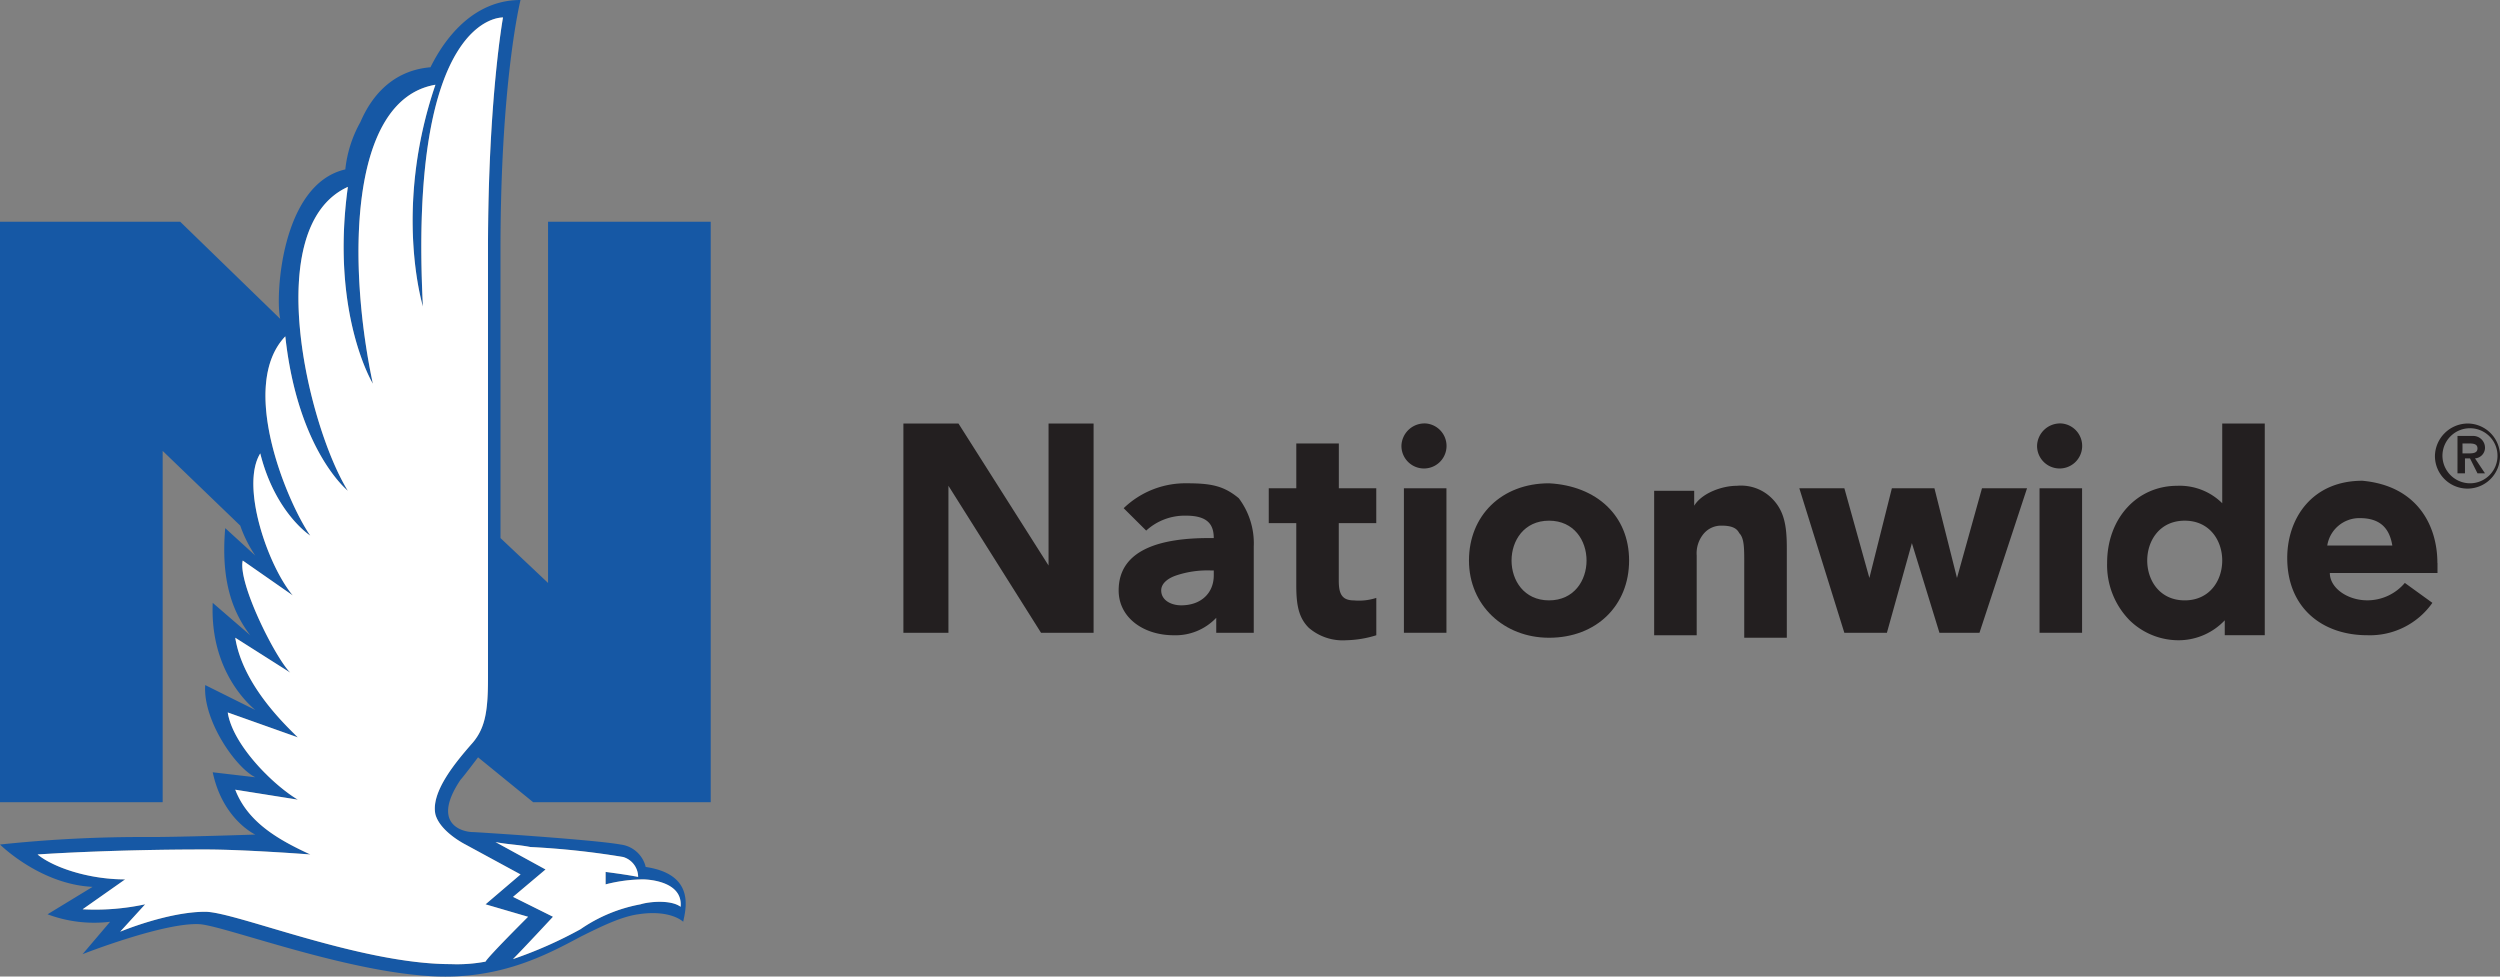 <svg height="125" viewBox="0 0 320 125" width="320" xmlns="http://www.w3.org/2000/svg" xmlns:xlink="http://www.w3.org/1999/xlink"><rect x="0" y="0" width="320" height="125" fill="#808080" stroke="none"/><clipPath id="a"><path d="m0 0h320v125h-320z"/></clipPath><g clip-path="url(#a)"><path d="m60.541 95.026c-2.242 2.548-5.445 6.378-4.8 9.247.641 2.232 3.844 3.827 3.844 3.827l7.047 3.823-4.484 3.83 5.445 1.594s-5.125 5.1-5.445 5.737a19.593 19.593 0 0 1 -4.484.322c-11.532 0-27.548-6.7-31.391-6.7-4.8 0-10.891 2.554-10.891 2.554l3.2-3.508a30.471 30.471 0 0 1 -8.008.638l5.445-3.827c-4.8 0-9.289-1.594-11.211-3.189 0 0 8.969-.641 21.461-.641 5.125 0 13.453.641 13.453.641-4.164-1.913-8.008-4.145-9.61-8.291l8.008 1.272c-3.2-1.91-8.328-7.012-8.969-11.161l8.969 3.189c-1.6-1.594-7.047-6.693-8.008-12.755l7.045 4.472c-1.922-1.913-6.727-11.48-6.086-14.349l6.406 4.464c-3.2-3.827-6.727-14.031-4.164-18.176 1.922 7.653 6.406 10.523 6.406 10.523-2.883-4.145-9.289-19.133-3.2-25.51 1.6 14.668 8.008 19.77 8.008 19.77-5.125-8.291-11.211-33.8 0-38.9-2.242 16.263 3.2 25.191 3.2 25.191-3.2-14.987-3.2-36.352 8.008-38.265-5.445 15.944-1.6 28.38-1.6 28.38-1.922-37.628 10.25-36.99 10.25-36.99s-1.922 10.523-1.922 29.656v54.841c0 4.145-.32 6.378-1.922 8.291m7.367 13.393a103.026 103.026 0 0 1 11.852 1.276 2.673 2.673 0 0 1 1.922 2.551c-1.6-.322-4.164-.638-4.164-.638v1.592a19.723 19.723 0 0 1 4.8-.638s5.125 0 4.8 3.508c-1.281-.96-4.164-.638-5.125-.319a19.782 19.782 0 0 0 -7.688 3.189 54.159 54.159 0 0 1 -8.649 3.827c1.281-1.279 5.125-5.421 5.125-5.421l-5.115-2.546 4.164-3.508-6.406-3.508c1.6.319 2.883.319 4.484.638m.32-5.74h22.743v-74.302h-20.821v46.237l-6.086-5.743v-36.986c0-21.688 2.563-31.888 2.563-31.888-7.047 0-10.571 6.7-11.527 8.61-3.844.319-7.047 2.551-8.969 7.015a15.708 15.708 0 0 0 -1.931 6.059c-8.328 1.913-8.969 16.582-8.328 19.133l-12.809-12.437h-23.063v74.3h20.821v-44.963l9.93 9.563a16.611 16.611 0 0 0 1.922 3.83l-3.844-3.51c-.641 7.334 1.281 11.161 3.2 13.712l-4.8-4.145c-.32 7.334 3.2 11.8 5.445 13.712l-6.406-3.189c-.32 4.464 3.844 10.523 6.406 11.8l-5.445-.638c1.281 6.059 5.445 7.972 5.445 7.972s-9.289.316-13.453.316a171.521 171.521 0 0 0 -19.221.96s5.125 5.1 11.852 5.418l-5.766 3.511a16.969 16.969 0 0 0 8.008.957l-3.524 4.145s10.571-4.145 15.055-3.83c3.524.322 20.18 6.7 31.391 6.7 7.688 0 13.133-2.87 17.3-5.105 2.563-1.272 5.125-2.548 7.367-2.867 4.164-.638 5.766.957 5.766.957.32-1.594 1.6-6.062-4.8-7.015a3.769 3.769 0 0 0 -3.2-2.87c-3.524-.638-18.579-1.594-18.9-1.594-1.281 0-5.445-.96-1.6-6.7.32-.319 2.242-2.87 2.242-2.87l7.047 5.74" fill="#1658a5"/><g fill="#231f20"><path d="m182.583 54.209a2.887 2.887 0 1 1 -3.2 2.87 2.952 2.952 0 0 1 3.2-2.87"/><path d="m263.944 54.209a2.887 2.887 0 1 1 -3.2 2.87 2.95 2.95 0 0 1 3.2-2.87"/><path d="m160.48 69.834v11.161h-4.8v-1.917a7.181 7.181 0 0 1 -5.445 2.235c-3.844 0-7.047-2.235-7.047-5.74 0-5.421 5.766-6.7 11.532-6.7h.641c0-1.594-.641-2.867-3.524-2.867a7.305 7.305 0 0 0 -5.125 1.91l-2.883-2.867a11.39 11.39 0 0 1 8.008-3.189c3.2 0 4.8.319 6.727 1.913a9.607 9.607 0 0 1 1.922 6.059m-5.125 3.189h-.32a12.618 12.618 0 0 0 -4.484.635c-.961.322-1.922.96-1.922 1.916 0 1.272 1.281 1.91 2.563 1.91 2.563 0 4.164-1.594 4.164-3.827v-.635"/><path d="m171.371 62.5v-5.74h-5.445v5.74h-3.526v4.464h3.524v7.972c0 2.551.32 4.145 1.6 5.421a6.649 6.649 0 0 0 4.8 1.594 13.822 13.822 0 0 0 3.844-.638v-4.782a7.14 7.14 0 0 1 -2.883.319c-1.6 0-1.922-.957-1.922-2.551v-7.335h4.8v-4.464h-4.8"/><path d="m312 72.063v1.279h-13.782c0 1.91 2.242 3.5 4.8 3.5a6.275 6.275 0 0 0 4.8-2.229l3.527 2.551a9.768 9.768 0 0 1 -8.332 4.145c-5.766 0-10.247-3.508-10.247-9.885 0-5.105 3.2-9.888 9.61-9.888 7.044.641 9.61 5.74 9.61 10.523m-5.769-2.229c-.32-1.916-1.278-3.511-4.164-3.511a4.161 4.161 0 0 0 -4.164 3.511z"/><path d="m134.214 54.209v18.176l-11.532-18.176h-7.047v26.786h5.765v-18.814l11.852 18.814h6.727v-26.786z"/><path d="m253.694 62.5-3.2 11.48-2.886-11.48h-5.448l-2.88 11.48-3.2-11.48h-5.766l5.763 18.5h5.445l3.2-11.48 3.527 11.48h5.122l6.089-18.5z"/><path d="m0 0h5.445v18.495h-5.445z" transform="translate(179.7 62.5)"/><path d="m0 0h5.445v18.495h-5.445z" transform="translate(261.061 62.5)"/><path d="m226.787 63.776a5.586 5.586 0 0 0 -4.481-1.594c-1.925 0-4.488.957-5.449 2.551v-1.914h-5.125v18.495h5.445v-10.204a3.9 3.9 0 0 1 .961-2.87 2.914 2.914 0 0 1 2.242-.957c1.281 0 1.925.319 2.242.957.641.638.641 1.913.641 3.827v9.566h5.449v-11.48c0-2.87-.324-4.783-1.925-6.378"/><path d="m289.89 54.209v27.1h-5.122v-1.909a8.144 8.144 0 0 1 -5.768 2.552 8.965 8.965 0 0 1 -6.406-2.551 10.077 10.077 0 0 1 -2.883-7.334c0-5.74 3.847-9.885 8.969-9.885a7.738 7.738 0 0 1 5.766 2.232v-10.2zm-5.445 17.538c0-2.551-1.6-5.1-4.8-5.1s-4.8 2.551-4.8 5.1 1.6 5.1 4.8 5.1 4.8-2.551 4.8-5.1"/><path d="m208.525 71.747c0 5.74-4.164 9.885-10.247 9.885-5.769 0-10.25-4.145-10.25-9.885s4.164-9.885 10.25-9.885c6.083.319 10.247 4.145 10.247 9.885m-10.247-5.1c-3.2 0-4.8 2.551-4.8 5.1s1.6 5.1 4.8 5.1 4.8-2.551 4.8-5.1-1.6-5.1-4.8-5.1"/><path d="m314.558 60.587h.958v-1.914h.644l.958 1.913h.961l-1.279-1.913a1.374 1.374 0 0 0 1.278-1.276 1.51 1.51 0 0 0 -1.6-1.594h-1.919zm.641-3.827h.637c.641 0 1.281 0 1.281.638s-.641.638-1.281.638h-.636zm-3.527 1.594a4.166 4.166 0 1 0 4.164-4.145 4.233 4.233 0 0 0 -4.164 4.145m.961 0a3.524 3.524 0 1 1 3.527 3.508 3.547 3.547 0 0 1 -3.527-3.508"/></g><path d="m60.541 95.026c-2.242 2.551-5.445 6.378-4.8 9.247.641 2.232 3.844 3.827 3.844 3.827l7.047 3.827-4.484 3.827 5.445 1.594s-5.125 5.1-5.445 5.74a19.785 19.785 0 0 1 -4.484.319c-11.532 0-27.548-6.7-31.391-6.7-4.8 0-10.891 2.551-10.891 2.551l3.2-3.508a30.318 30.318 0 0 1 -8.008.638l5.445-3.827c-4.8 0-9.289-1.594-11.211-3.189 0 0 8.969-.638 21.461-.638 5.125 0 13.453.638 13.453.638-4.164-1.913-8.008-4.145-9.61-8.291l8.008 1.275c-3.2-1.913-8.328-7.015-8.969-11.161l8.969 3.189c-1.6-1.594-7.047-6.7-8.008-12.755l7.045 4.471c-1.922-1.913-6.727-11.48-6.086-14.349l6.406 4.464c-3.2-3.827-6.727-14.031-4.164-18.176 1.922 7.653 6.406 10.523 6.406 10.523-2.883-4.145-9.289-19.133-3.2-25.51 1.6 14.668 8.008 19.77 8.008 19.77-5.125-8.291-11.211-33.8 0-38.9-2.242 16.263 3.2 25.191 3.2 25.191-3.2-14.987-3.2-36.352 8.008-38.265-5.445 15.944-1.6 28.38-1.6 28.38-1.922-37.628 10.25-36.99 10.25-36.99s-1.922 10.523-1.922 29.656v54.841c0 4.145-.32 6.378-1.922 8.291m7.367 13.393a103.744 103.744 0 0 1 11.852 1.276 2.673 2.673 0 0 1 1.922 2.551c-1.6-.319-4.164-.638-4.164-.638v1.592a19.723 19.723 0 0 1 4.8-.638s5.125 0 4.8 3.508c-1.281-.957-4.164-.638-5.125-.319a19.782 19.782 0 0 0 -7.688 3.189 54.159 54.159 0 0 1 -8.649 3.827c1.281-1.276 5.125-5.421 5.125-5.421l-5.115-2.546 4.164-3.508-6.406-3.508c1.6.319 2.883.319 4.484.638" fill="#fff"/></g></svg>